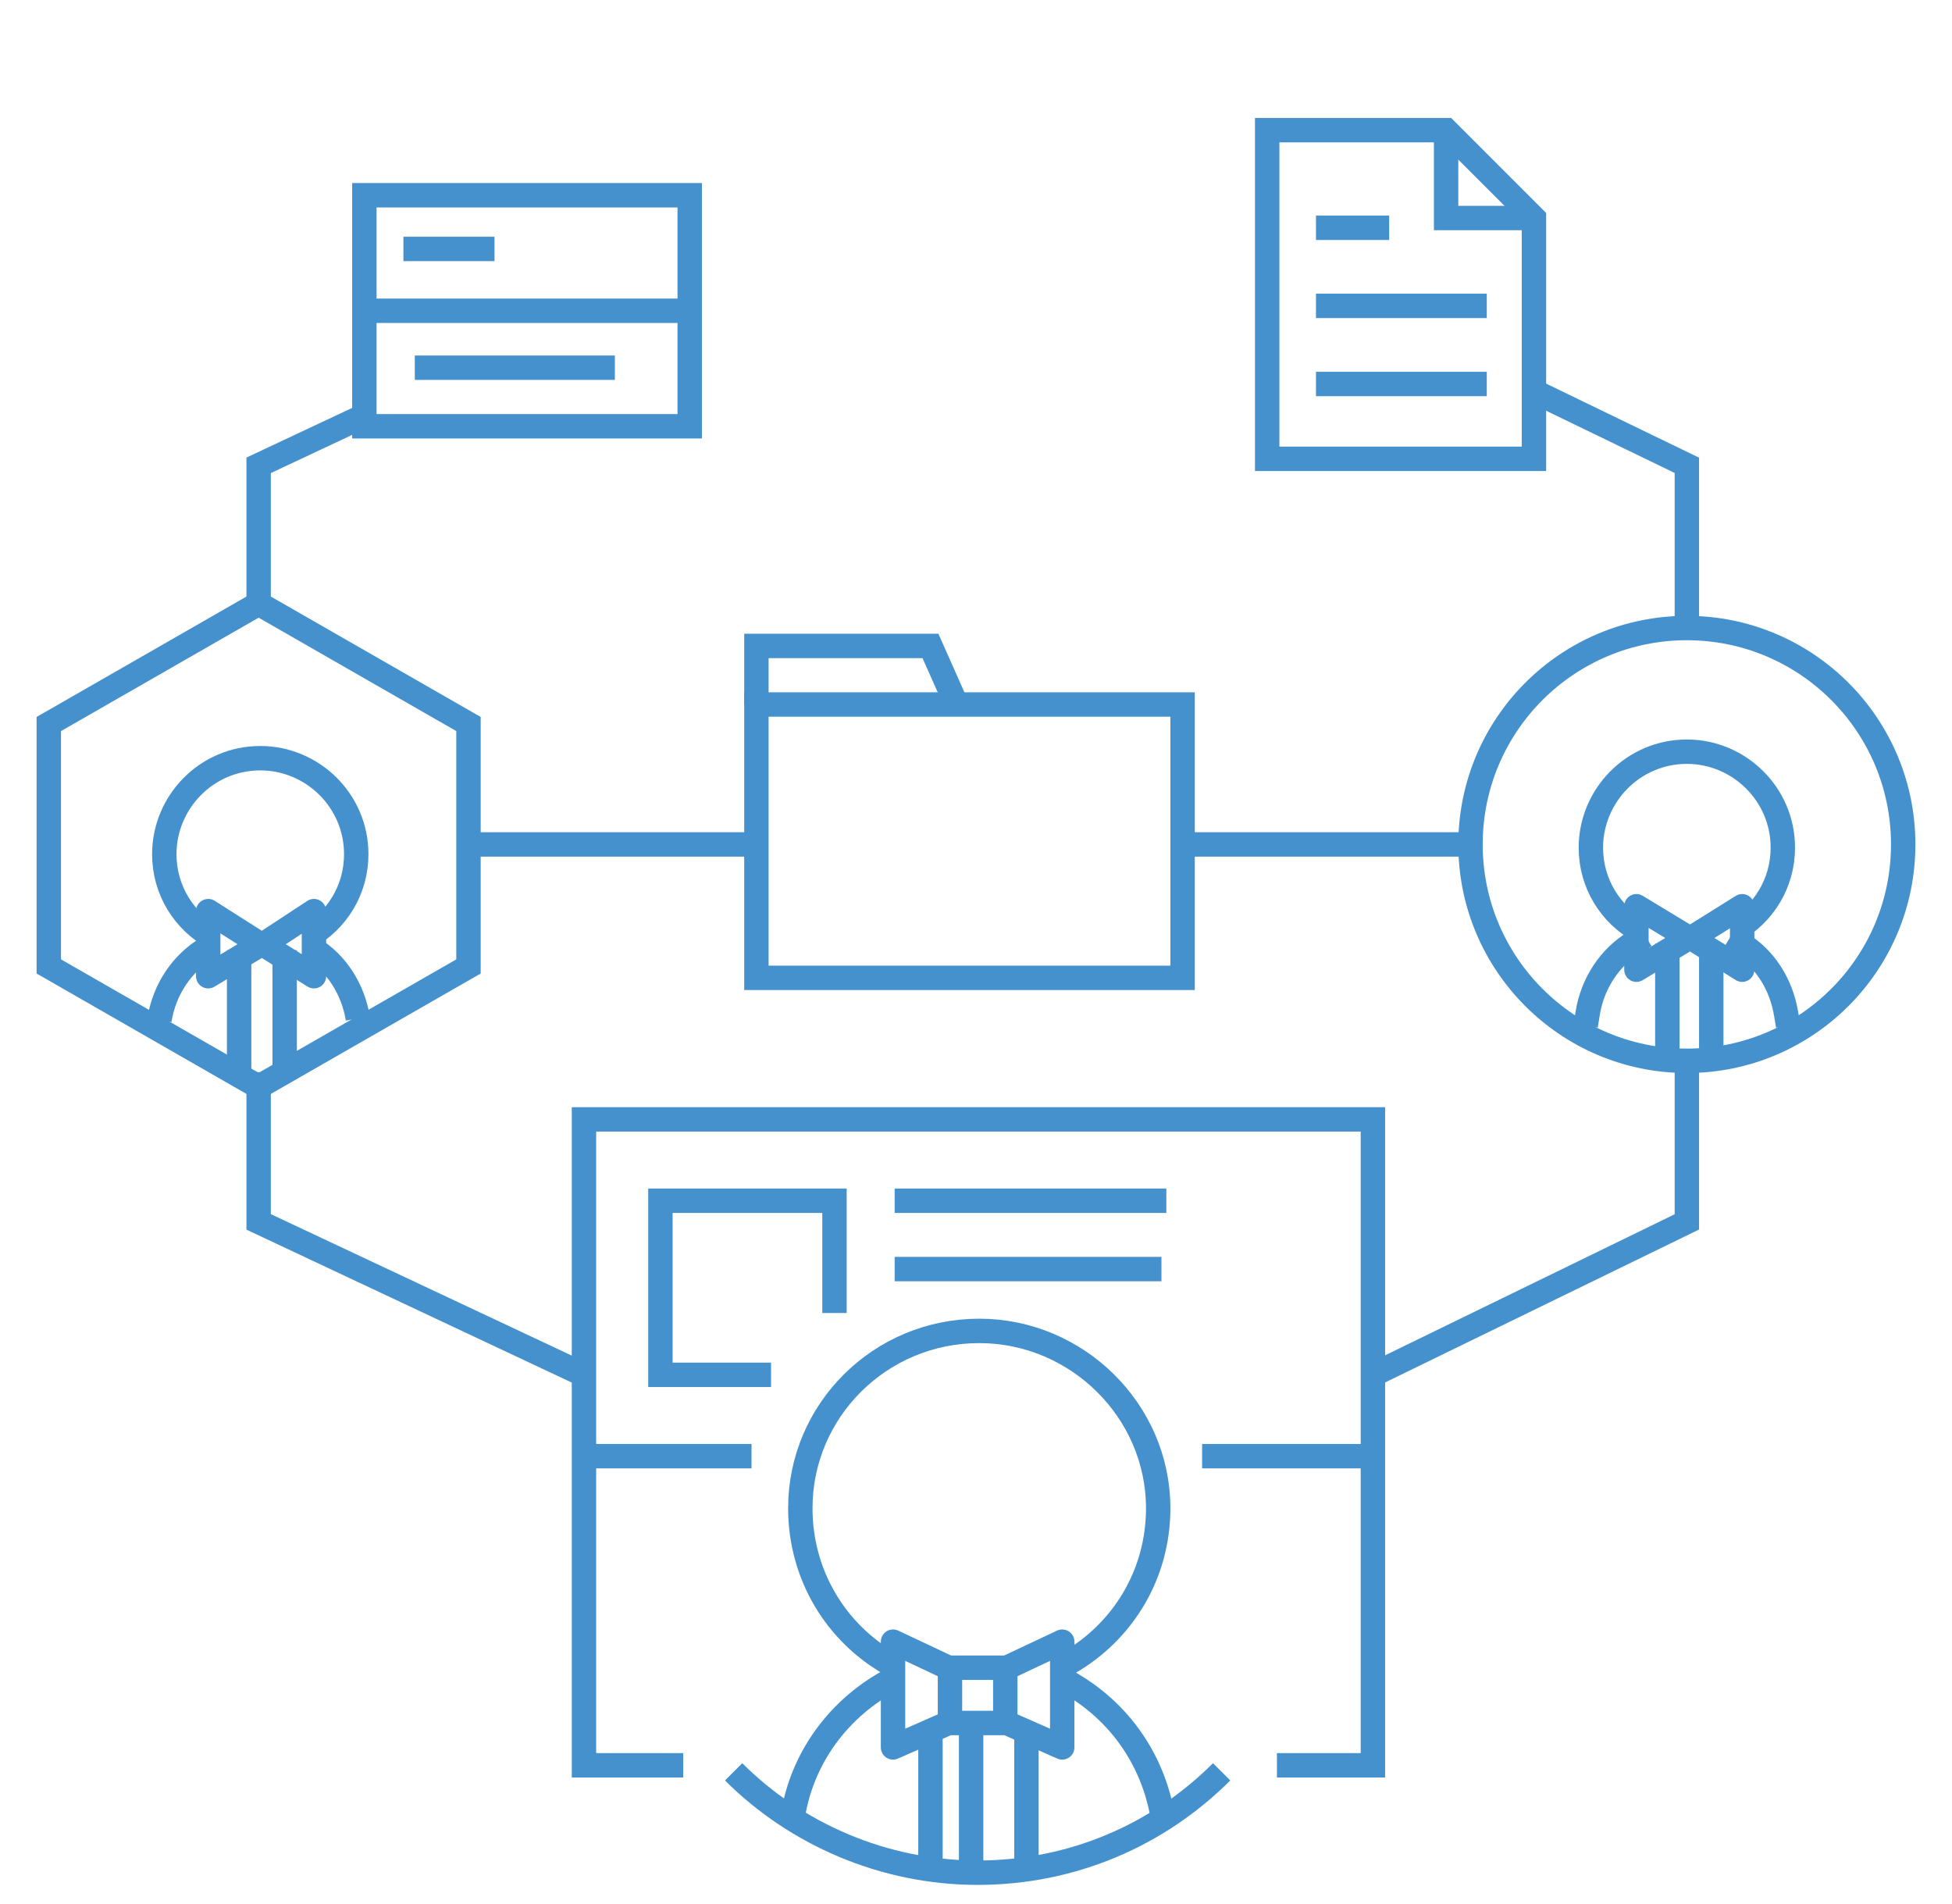 <?xml version="1.0" encoding="iso-8859-1"?>
<!-- Generator: Adobe Illustrator 16.0.4, SVG Export Plug-In . SVG Version: 6.00 Build 0)  -->
<!DOCTYPE svg PUBLIC "-//W3C//DTD SVG 1.1//EN" "http://www.w3.org/Graphics/SVG/1.1/DTD/svg11.dtd">
<svg version="1.1" id="Layer_1" xmlns="http://www.w3.org/2000/svg" xmlns:xlink="http://www.w3.org/1999/xlink" x="0px" y="0px"
	 width="120px" height="117px" viewBox="0 0 120 117" style="enable-background:new 0 0 120 117;" xml:space="preserve">
<g>
	<rect x="46.5" y="43.3" style="fill:none;stroke:#4591CE;stroke-width:1.5;stroke-miterlimit:10;" width="26.2" height="16.8"/>
	<polyline style="fill:none;stroke:#4591CE;stroke-width:1.5;stroke-miterlimit:10;" points="46.5,43.3 46.5,39.7 57.2,39.7 
		58.8,43.3 	"/>
</g>
<g>
	<polyline style="fill:none;stroke:#4591CE;stroke-width:1.5;stroke-miterlimit:10;" points="42,108.5 35.9,108.5 35.9,68.8 
		84.4,68.8 84.4,108.5 78.5,108.5 	"/>
	<line style="fill:none;stroke:#4591CE;stroke-width:1.5;stroke-miterlimit:10;" x1="55" y1="78" x2="71.4" y2="78"/>
	<line style="fill:none;stroke:#4591CE;stroke-width:1.5;stroke-miterlimit:10;" x1="73.9" y1="89.5" x2="84.4" y2="89.5"/>
	<line style="fill:none;stroke:#4591CE;stroke-width:1.5;stroke-miterlimit:10;" x1="35.9" y1="89.5" x2="46.2" y2="89.5"/>
	<line style="fill:none;stroke:#4591CE;stroke-width:1.5;stroke-miterlimit:10;" x1="55" y1="73.8" x2="71.7" y2="73.8"/>
	<polyline style="fill:none;stroke:#4591CE;stroke-width:1.5;stroke-miterlimit:10;" points="51.3,80.7 51.3,73.8 40.6,73.8 
		40.6,84.5 47.4,84.5 	"/>
</g>
<g>
	<path style="fill:none;stroke:#4591CE;stroke-width:1.5;stroke-miterlimit:10;" d="M75.1,108.9c-3.9,3.9-9.2,6.2-15,6.2
		s-11.2-2.4-15-6.2"/>
</g>
<polyline style="fill:none;stroke:#4591CE;stroke-width:1.5;stroke-miterlimit:10;" points="103.7,65.9 103.7,75.1 84.4,84.5 "/>
<polyline style="fill:none;stroke:#4591CE;stroke-width:1.5;stroke-miterlimit:10;" points="103.7,38.9 103.7,28.6 94.2,24 "/>
<polyline style="fill:none;stroke:#4591CE;stroke-width:1.5;stroke-miterlimit:10;" points="15.9,65.9 15.9,75.1 35.9,84.5 "/>
<polyline style="fill:none;stroke:#4591CE;stroke-width:1.5;stroke-miterlimit:10;" points="15.9,37.9 15.9,28.6 22.5,25.5 "/>
<line style="fill:none;stroke:#4591CE;stroke-width:1.5;stroke-miterlimit:10;" x1="72.3" y1="51.9" x2="90.7" y2="51.9"/>
<line style="fill:none;stroke:#4591CE;stroke-width:1.5;stroke-miterlimit:10;" x1="28.5" y1="51.9" x2="46.7" y2="51.9"/>
<g>
	<path style="fill:none;stroke:#4591CE;stroke-width:1.5;stroke-miterlimit:10;" d="M54.8,102.3c-3.4-1.9-5.6-5.5-5.6-9.6
		c0-6,4.9-10.9,11-10.9c6,0,11,4.9,11,10.9c0,4.1-2.2,7.6-5.5,9.5"/>
	<path style="fill:none;stroke:#4591CE;stroke-width:1.5;stroke-miterlimit:10;" d="M65.3,103.2c3.3,1.7,5.6,4.8,6.2,8.6"/>
	<path style="fill:none;stroke:#4591CE;stroke-width:1.5;stroke-miterlimit:10;" d="M48.7,111.9c0.5-3.8,2.9-7,6.2-8.7"/>
	<g>
		<polygon style="fill:none;stroke:#4591CE;stroke-width:1.5;stroke-linejoin:round;stroke-miterlimit:10;" points="65.3,107.4 
			61.9,105.9 58.3,105.9 54.9,107.4 54.9,100.9 58.3,102.5 61.9,102.5 65.3,100.9 		"/>
		
			<line style="fill:none;stroke:#4591CE;stroke-width:1.5;stroke-linejoin:round;stroke-miterlimit:10;" x1="57.2" y1="106.3" x2="57.2" y2="115.1"/>
		
			<line style="fill:none;stroke:#4591CE;stroke-width:1.5;stroke-linejoin:round;stroke-miterlimit:10;" x1="59.7" y1="106.3" x2="59.7" y2="115.1"/>
		
			<line style="fill:none;stroke:#4591CE;stroke-width:1.5;stroke-linejoin:round;stroke-miterlimit:10;" x1="61.8" y1="102.5" x2="61.8" y2="105.8"/>
		
			<line style="fill:none;stroke:#4591CE;stroke-width:1.5;stroke-linejoin:round;stroke-miterlimit:10;" x1="58.4" y1="102.5" x2="58.4" y2="105.8"/>
		
			<line style="fill:none;stroke:#4591CE;stroke-width:1.5;stroke-linejoin:round;stroke-miterlimit:10;" x1="63.1" y1="106.3" x2="63.1" y2="115.1"/>
	</g>
</g>
<g>
	<polygon style="fill:none;stroke:#4591CE;stroke-width:1.5;stroke-miterlimit:10;" points="3,44.5 15.9,37.1 28.8,44.5 28.8,59.4 
		15.9,66.8 3,59.4 	"/>
	<g>
		<g>
			<path style="fill:none;stroke:#4591CE;stroke-width:1.5;stroke-miterlimit:10;" d="M13.1,57.6c-1.8-1-3-2.9-3-5.1
				c0-3.2,2.6-5.9,5.9-5.9c3.2,0,5.9,2.6,5.9,5.9c0,2.2-1.2,4.1-3,5.1"/>
			<path style="fill:none;stroke:#4591CE;stroke-width:1.5;stroke-miterlimit:10;" d="M19.2,58.3c1.5,0.9,2.5,2.5,2.8,4.3"/>
			<path style="fill:none;stroke:#4591CE;stroke-width:1.5;stroke-miterlimit:10;" d="M9.8,62.7c0.3-1.9,1.4-3.5,2.9-4.4"/>
		</g>
		<g>
			<polygon style="fill:none;stroke:#4591CE;stroke-width:1.5;stroke-linejoin:round;stroke-miterlimit:10;" points="19.3,60 
				16.1,58 12.8,60 12.8,56 16.1,58.1 19.3,56 			"/>
			<g>
				
					<line style="fill:none;stroke:#4591CE;stroke-width:1.5;stroke-linejoin:round;stroke-miterlimit:10;" x1="14.7" y1="58.4" x2="14.7" y2="66.1"/>
				
					<line style="fill:none;stroke:#4591CE;stroke-width:1.5;stroke-linejoin:round;stroke-miterlimit:10;" x1="17.5" y1="58.4" x2="17.5" y2="66.1"/>
			</g>
		</g>
	</g>
</g>
<g>
	<g>
		<g>
			<path style="fill:none;stroke:#4591CE;stroke-width:1.5;stroke-miterlimit:10;" d="M100.8,57.2c-1.8-1-3-2.9-3-5.1
				c0-3.2,2.6-5.9,5.9-5.9c3.2,0,5.9,2.6,5.9,5.9c0,2.2-1.2,4.1-3,5.1"/>
			<path style="fill:none;stroke:#4591CE;stroke-width:1.5;stroke-linecap:square;stroke-linejoin:round;stroke-miterlimit:10;" d="
				M107,58c1.5,0.9,2.5,2.5,2.8,4.3"/>
			<path style="fill:none;stroke:#4591CE;stroke-width:1.5;stroke-linecap:square;stroke-linejoin:round;stroke-miterlimit:10;" d="
				M97.6,62.3c0.3-1.9,1.4-3.5,2.9-4.4"/>
		</g>
		<g>
			<polygon style="fill:none;stroke:#4591CE;stroke-width:1.5;stroke-linejoin:round;stroke-miterlimit:10;" points="107.1,59.6 
				103.9,57.6 100.6,59.6 100.6,55.7 103.9,57.7 107.1,55.7 			"/>
			<g>
				
					<line style="fill:none;stroke:#4591CE;stroke-width:1.5;stroke-linejoin:round;stroke-miterlimit:10;" x1="102.5" y1="58" x2="102.5" y2="64.7"/>
				
					<line style="fill:none;stroke:#4591CE;stroke-width:1.5;stroke-linejoin:round;stroke-miterlimit:10;" x1="105.2" y1="58" x2="105.2" y2="64.7"/>
			</g>
		</g>
	</g>
	<circle style="fill:none;stroke:#4591CE;stroke-width:1.5;stroke-miterlimit:10;" cx="103.7" cy="51.9" r="13.3"/>
</g>
<g>
	<line style="fill:none;stroke:#4591CE;stroke-width:1.5;stroke-miterlimit:10;" x1="80.9" y1="18.8" x2="91.4" y2="18.8"/>
	<line style="fill:none;stroke:#4591CE;stroke-width:1.5;stroke-miterlimit:10;" x1="80.9" y1="23.6" x2="91.4" y2="23.6"/>
	<line style="fill:none;stroke:#4591CE;stroke-width:1.5;stroke-miterlimit:10;" x1="80.9" y1="14" x2="85.4" y2="14"/>
	<polyline style="fill:none;stroke:#4591CE;stroke-width:1.5;stroke-miterlimit:10;" points="94.3,13.4 88.9,13.4 88.9,8 	"/>
	<polygon style="fill:none;stroke:#4591CE;stroke-width:1.5;stroke-miterlimit:10;" points="94.3,28.2 77.9,28.2 77.9,8 88.9,8 
		94.3,13.4 	"/>
</g>
<g>
	<g>
		<rect x="22.4" y="12" style="fill:none;stroke:#4591CE;stroke-width:1.5;stroke-miterlimit:10;" width="20" height="14.2"/>
		<line style="fill:none;stroke:#4591CE;stroke-width:1.5;stroke-miterlimit:10;" x1="24.8" y1="15.3" x2="30.4" y2="15.3"/>
		<line style="fill:none;stroke:#4591CE;stroke-width:1.5;stroke-miterlimit:10;" x1="22.4" y1="19.1" x2="42.4" y2="19.1"/>
		<line style="fill:none;stroke:#4591CE;stroke-width:1.5;stroke-miterlimit:10;" x1="25.5" y1="22.6" x2="37.8" y2="22.6"/>
	</g>
</g>
</svg>
